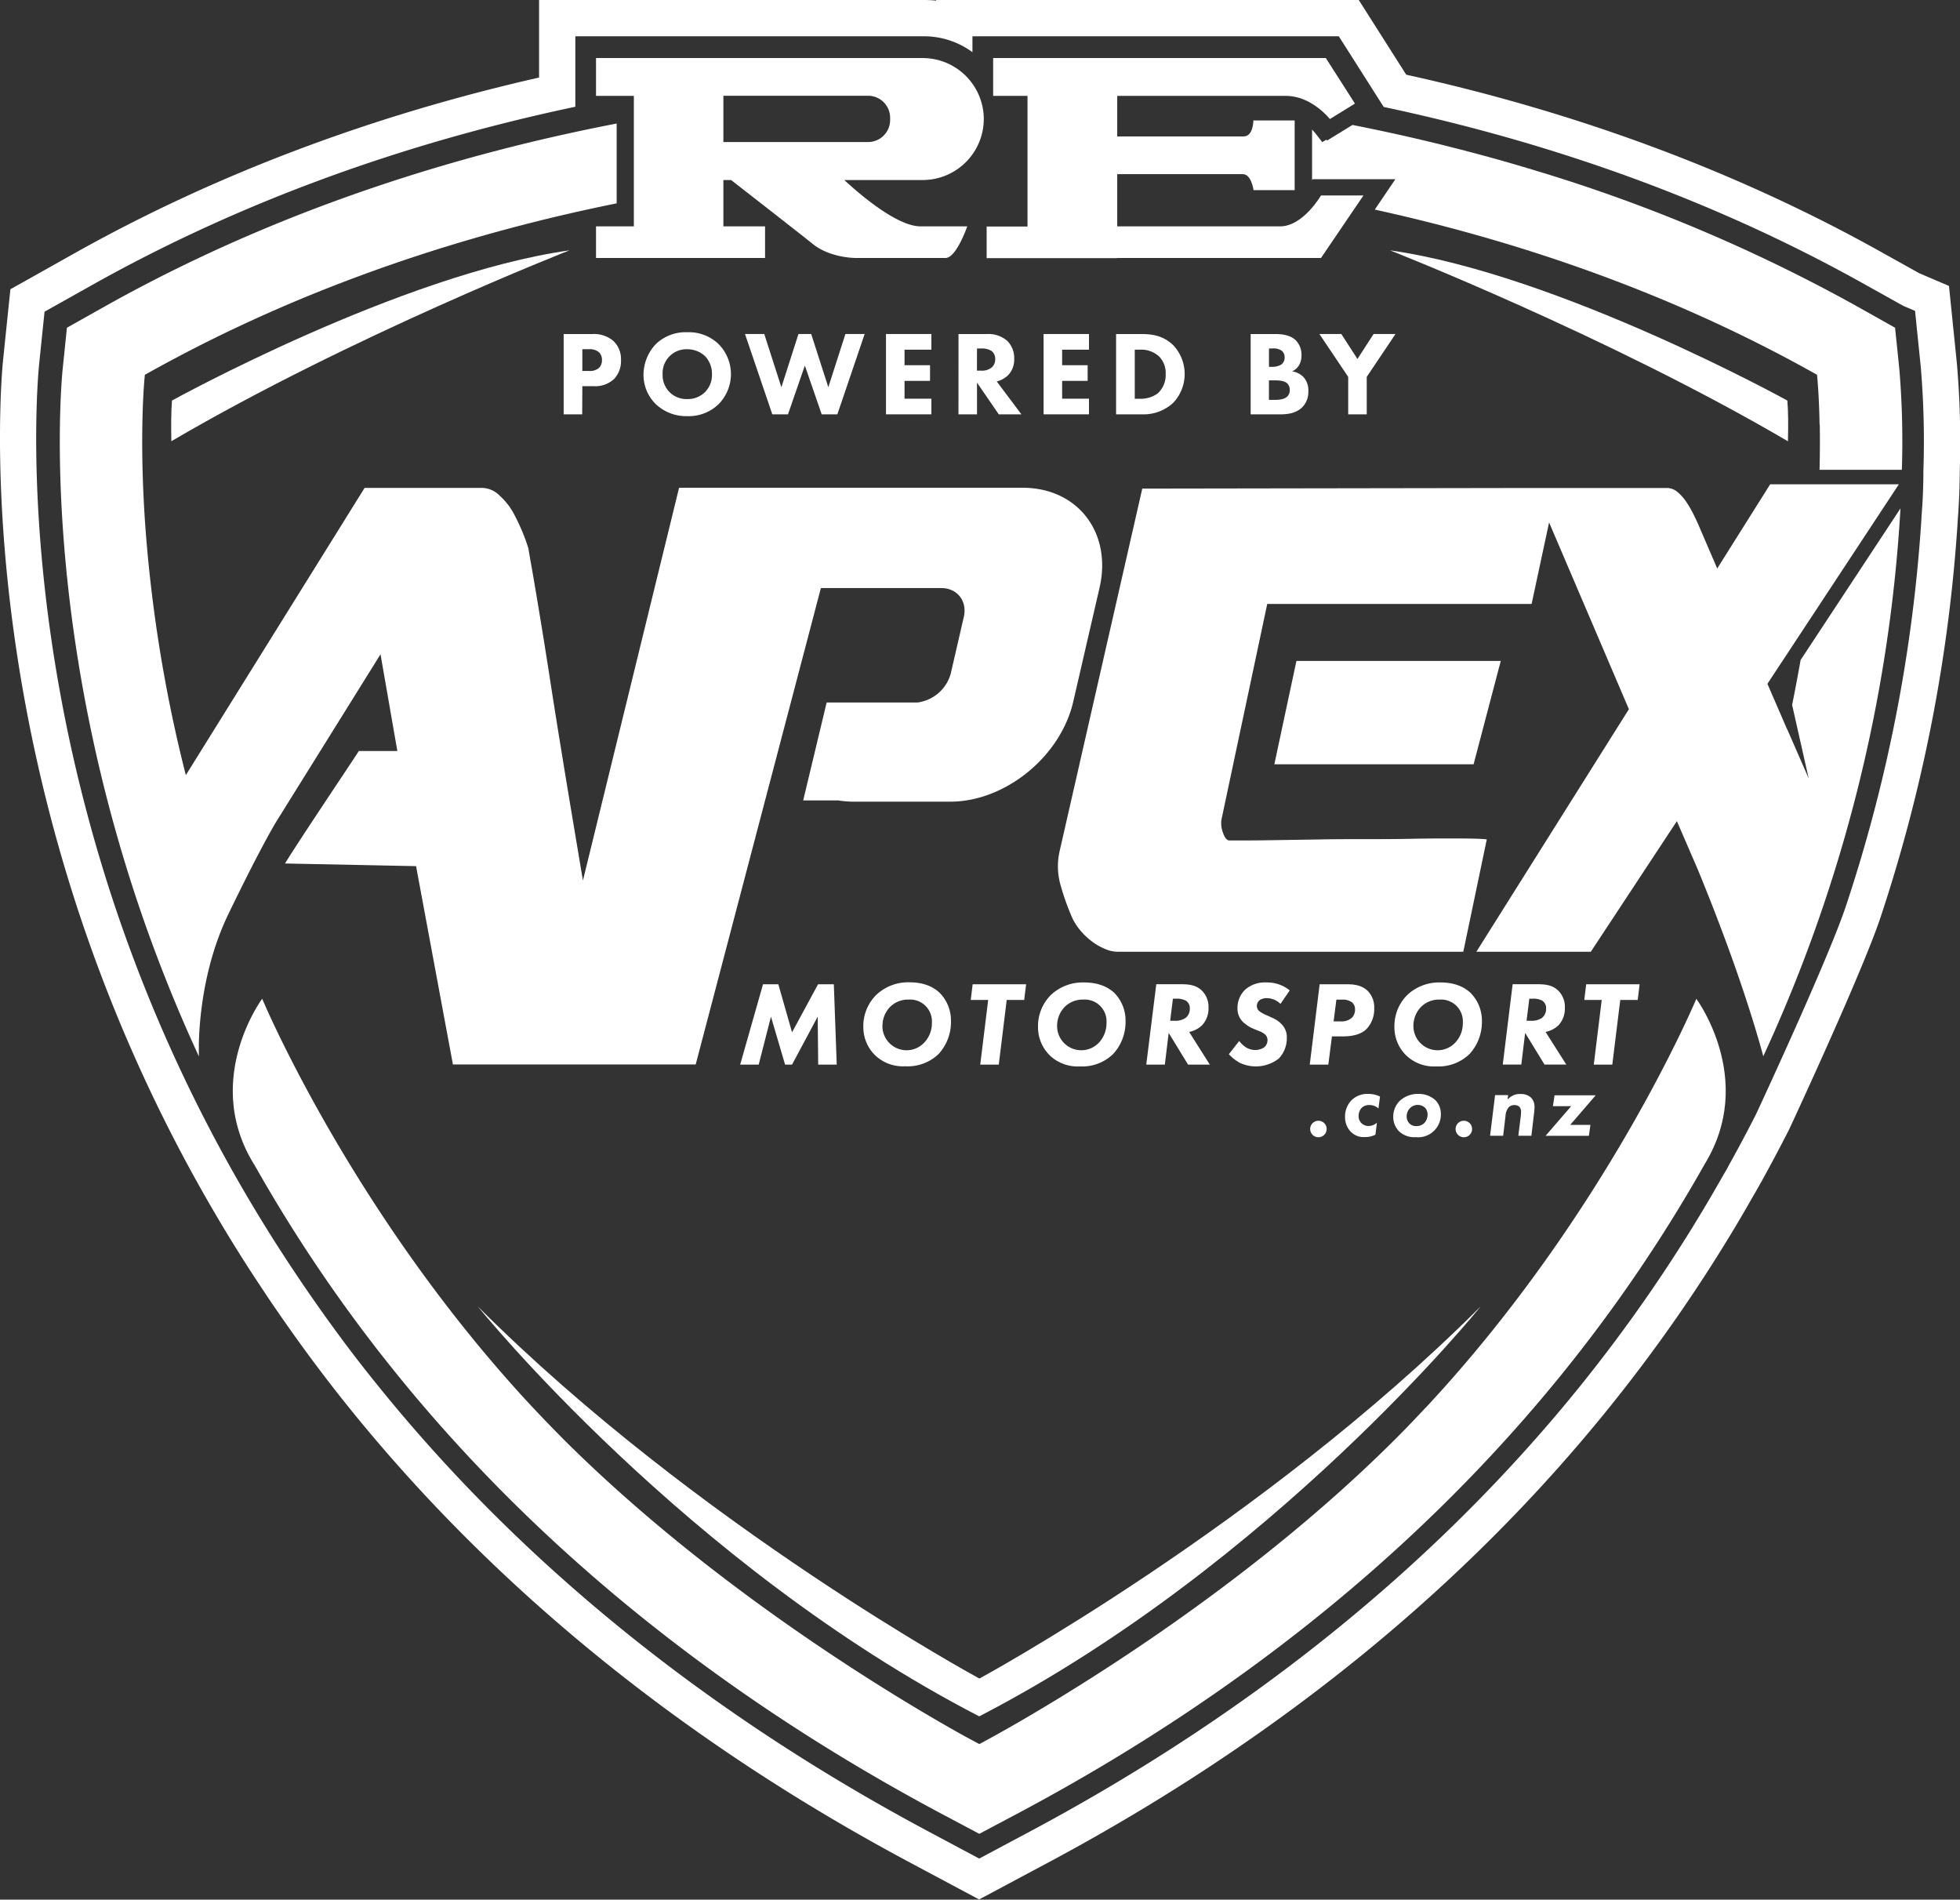 <svg xmlns="http://www.w3.org/2000/svg" viewBox="0 0 540.33 523.59"><rect x="0" y="0" width="540.33" height="523.59" fill="#333333" stroke="none"/><defs><style>.cls-1{fill:#fff;}</style></defs><title>Asset 4</title><g id="Layer_2" data-name="Layer 2"><g id="Layer_1-2" data-name="Layer 1"><path class="cls-1" d="M160.54,106.44h3.12a7.55,7.55,0,0,0,5.64-2,7.14,7.14,0,0,0,1.89-5.21A6.81,6.81,0,0,0,169,93.89a8.32,8.32,0,0,0-5.81-1.82h-7.8V114.2h5.11Zm0-10.19h1.73a4,4,0,0,1,2.85.83,2.89,2.89,0,0,1,.83,2.15,3,3,0,0,1-.83,2.19,3.9,3.9,0,0,1-2.75.83h-1.83Z"/><path class="cls-1" d="M189.48,91.57a11.88,11.88,0,0,0-8.66,3.25,12.36,12.36,0,0,0-3.42,8.4,11.32,11.32,0,0,0,3.45,8.23,12.2,12.2,0,0,0,8.63,3.25,11.84,11.84,0,0,0,8.57-3.25,11.78,11.78,0,0,0,0-16.66A11.85,11.85,0,0,0,189.48,91.57Zm4.85,16.53a6.71,6.71,0,0,1-4.91,1.89,6.53,6.53,0,0,1-4.75-1.83,6.6,6.6,0,0,1-2-5,6.58,6.58,0,0,1,6.8-6.9,7.13,7.13,0,0,1,4.88,1.89,7,7,0,0,1,1.92,5A6.65,6.65,0,0,1,194.33,108.1Z"/><polygon class="cls-1" points="228.35 106.73 223.63 92.06 220.12 92.06 215.41 106.73 210.69 92.06 205.38 92.06 212.91 114.2 217.23 114.2 221.88 100.76 226.52 114.2 230.84 114.2 238.37 92.06 233.06 92.06 228.35 106.73"/><polygon class="cls-1" points="256.76 96.38 256.76 92.06 244.25 92.06 244.25 114.2 256.76 114.2 256.76 109.89 249.36 109.89 249.36 104.98 256.39 104.98 256.39 100.66 249.36 100.66 249.36 96.38 256.76 96.38"/><path class="cls-1" d="M264.23,114.2h5.11v-8.73l6,8.73h6.24l-6.8-9.06a7,7,0,0,0,3.09-1.69,6.08,6.08,0,0,0,1.72-4.51,6.68,6.68,0,0,0-1.92-5A7.92,7.92,0,0,0,272,92.07h-7.76Zm5.11-18.15h1.19a5,5,0,0,1,2.83.69,2.71,2.71,0,0,1,1,2.26,3,3,0,0,1-.83,2.16,4.2,4.2,0,0,1-3.05,1h-1.16Z"/><polygon class="cls-1" points="300.21 96.38 300.21 92.06 287.69 92.06 287.69 114.2 300.21 114.2 300.21 109.89 292.81 109.89 292.81 104.98 299.84 104.98 299.84 100.66 292.81 100.66 292.81 96.38 300.21 96.38"/><path class="cls-1" d="M307.68,92.07V114.2h7.16a11.91,11.91,0,0,0,8.73-3.32,11.57,11.57,0,0,0-.16-15.76c-2.72-2.62-5.81-3.05-8.73-3.05Zm13.67,11a6.87,6.87,0,0,1-2.16,5.34,8,8,0,0,1-5,1.5h-1.36V96.38h1.36a7.29,7.29,0,0,1,5.37,1.89A6.52,6.52,0,0,1,321.35,103.05Z"/><path class="cls-1" d="M358.06,100.76a5.26,5.26,0,0,0,.73-2.82,5.71,5.71,0,0,0-1.6-4.18c-1.72-1.63-4.44-1.69-5.64-1.69h-6.77V114.2h8.33c1.36,0,4-.13,5.84-1.89a6,6,0,0,0,1.73-4.48,5.4,5.4,0,0,0-1.43-4,5.7,5.7,0,0,0-3.05-1.49A4.15,4.15,0,0,0,358.06,100.76Zm-8.23-4.71h.79a4.29,4.29,0,0,1,2.66.56,2.26,2.26,0,0,1,.86,1.86,2.34,2.34,0,0,1-.9,2,4.74,4.74,0,0,1-2.58.63h-.83Zm5,13.27c-.93.87-2.49.9-3.79.9h-1.22v-5.38h1.39c1,0,2.76,0,3.65.83a2.4,2.4,0,0,1,.7,1.79A2.46,2.46,0,0,1,354.84,109.32Z"/><polygon class="cls-1" points="374.22 98.94 369.77 92.06 363.73 92.06 371.67 103.88 371.67 114.2 376.78 114.2 376.78 103.88 384.71 92.06 378.67 92.06 374.22 98.94"/><path class="cls-1" d="M131.7,360.07s57.4,71.23,138.25,113c80.85-41.81,138.25-113,138.25-113C347.81,420.46,270,462.65,270,462.65S192.09,420.46,131.7,360.07Z"/><path class="cls-1" d="M47.41,110.4c-.23,3-.27,6.95-.17,11.21C96.74,92.6,157,69,157,69,110.5,75.57,47.41,110.4,47.41,110.4Z"/><path class="cls-1" d="M492.73,110.4S429.64,75.57,383.19,69c0,0,60.21,23.62,109.71,52.63C493,117.35,493,113.45,492.73,110.4Z"/><path class="cls-1" d="M174.74,62.39H164.31v8.72h46.6V62.39H199.42V49.62h2.13s19.15,14.9,22.56,17.66,8.54,3.83,12.13,3.83h24.41c3,0,6-8.72,6-8.72h-12.9c-6.39,0-16.56-8.66-21-12.77h21.65a16.86,16.86,0,0,0,16.81-16.81h0A16.86,16.86,0,0,0,254.38,16H164.31V26.43h10.43Zm24.68-36h39.9a6.08,6.08,0,0,1,6.07,6.06v.64a6.08,6.08,0,0,1-6.07,6.06h-39.9Z"/><path class="cls-1" d="M308,71.11h56.17l11.7-17.23h-11.7s-4.95,8.51-11.25,8.51H308V48h34.63c2.35,0,2.95,4.4,2.95,4.4h11.33V33.2H345.53s0,4.4-2.67,4.4H308V26.43h46.52c7.1,0,12.1,6.38,12.1,6.38l6.91-4.26L365.5,16H273.79V26.43h9.47v36H272v8.72h36Z"/><polygon class="cls-1" points="216.43 293.43 218.35 293.43 225.42 280.22 225.56 293.43 230.67 293.43 229.87 271.29 225.52 271.29 218.35 284.53 214.57 271.29 210.35 271.29 204.05 293.43 209.16 293.43 212.54 280.22 216.43 293.43"/><path class="cls-1" d="M258.75,290.51a13,13,0,0,0,3.41-9,10.82,10.82,0,0,0-3.12-7.87c-1.46-1.39-4-2.89-8.26-2.89a12.81,12.81,0,0,0-9.09,3.35A12.09,12.09,0,0,0,238,283a10.85,10.85,0,0,0,3.12,7.73,11.07,11.07,0,0,0,8.43,3.16A12.25,12.25,0,0,0,258.75,290.51Zm-15.47-7.8a7.46,7.46,0,0,1,2-5.08,7,7,0,0,1,5.28-2.12,6,6,0,0,1,6.34,6.37,7.77,7.77,0,0,1-2.06,5.44,6.67,6.67,0,0,1-11.58-4.61Z"/><polygon class="cls-1" points="275.34 293.43 277.53 275.61 282.35 275.61 282.88 271.29 268.14 271.29 267.61 275.61 272.42 275.61 270.23 293.43 275.34 293.43"/><path class="cls-1" d="M298.91,270.79a12.83,12.83,0,0,0-9.1,3.35,12.09,12.09,0,0,0-3.65,8.9,10.89,10.89,0,0,0,3.12,7.73,11.08,11.08,0,0,0,8.43,3.16,12.24,12.24,0,0,0,9.16-3.42,13,13,0,0,0,3.42-9,10.86,10.86,0,0,0-3.12-7.87C305.71,272.29,303.16,270.79,298.91,270.79ZM303,287.32a6.67,6.67,0,0,1-11.58-4.61,7.46,7.46,0,0,1,2-5.08,7,7,0,0,1,5.28-2.12,6,6,0,0,1,6.34,6.37A7.82,7.82,0,0,1,303,287.32Z"/><path class="cls-1" d="M333.16,277.8a6.35,6.35,0,0,0-1.59-4.52c-1.66-1.79-3.75-2-5.88-2h-6.93L316,293.43h5.12l1.06-8.73,5.34,8.73h6l-5.7-9a7.11,7.11,0,0,0,3.51-1.79A6.68,6.68,0,0,0,333.16,277.8Zm-6.31,2.75a4.91,4.91,0,0,1-3,.8h-1.26l.76-6.08h.76a5.25,5.25,0,0,1,2.79.53A2.38,2.38,0,0,1,328,278,3.07,3.07,0,0,1,326.85,280.55Z"/><path class="cls-1" d="M346.07,289.41a5.07,5.07,0,0,1-2.59-.73,8,8,0,0,1-1.86-1.76l-2.85,3.65a12.21,12.21,0,0,0,3,2.36,10.34,10.34,0,0,0,10.76-1.16,8.13,8.13,0,0,0,2.22-5.68,5.09,5.09,0,0,0-1.13-3.45,7.6,7.6,0,0,0-2.92-2.12l-1.29-.6a9,9,0,0,1-2.16-1.16,1.83,1.83,0,0,1-.76-1.5,2.13,2.13,0,0,1,.76-1.59,3.46,3.46,0,0,1,2.09-.56A5.51,5.51,0,0,1,353,276.7l2.55-3.72a9.82,9.82,0,0,0-6.4-2.19,8.2,8.2,0,0,0-6,2.09,7,7,0,0,0-2,5,5.14,5.14,0,0,0,1.46,3.75,9.87,9.87,0,0,0,3.12,2l1.3.53a5.2,5.2,0,0,1,1.76,1,2.09,2.09,0,0,1,.63,1.53,2.57,2.57,0,0,1-.93,2A4.56,4.56,0,0,1,346.07,289.41Z"/><path class="cls-1" d="M371.26,271.29H363.8l-2.73,22.14h5.12l1-7.77h2.92c3.68,0,5.57-1,6.57-2a7.9,7.9,0,0,0,2.16-5.8,6.38,6.38,0,0,0-1.8-4.75C375.21,271.36,372.82,271.29,371.26,271.29Zm1.43,9.23a4.38,4.38,0,0,1-3.22,1h-1.82l.76-6h1.53a4.27,4.27,0,0,1,2.88.83,2.54,2.54,0,0,1,.73,1.93A3.13,3.13,0,0,1,372.69,280.52Z"/><path class="cls-1" d="M405.41,273.68c-1.46-1.39-4-2.89-8.26-2.89a12.81,12.81,0,0,0-9.09,3.35,12.09,12.09,0,0,0-3.65,8.9,10.85,10.85,0,0,0,3.12,7.73,11.07,11.07,0,0,0,8.43,3.16,12.25,12.25,0,0,0,9.16-3.42,13,13,0,0,0,3.41-9A10.82,10.82,0,0,0,405.41,273.68Zm-4.18,13.64a6.67,6.67,0,0,1-11.58-4.61,7.46,7.46,0,0,1,2-5.08,7,7,0,0,1,5.28-2.12,6,6,0,0,1,6.34,6.37A7.77,7.77,0,0,1,401.23,287.32Z"/><path class="cls-1" d="M431.4,277.8a6.35,6.35,0,0,0-1.59-4.52c-1.66-1.79-3.75-2-5.87-2H417l-2.72,22.14h5.11l1.06-8.73,5.34,8.73h6l-5.71-9a7.14,7.14,0,0,0,3.52-1.79A6.71,6.71,0,0,0,431.4,277.8Zm-6.3,2.75a5,5,0,0,1-3,.8h-1.26l.76-6.08h.77a5.21,5.21,0,0,1,2.78.53,2.39,2.39,0,0,1,1.07,2.16A3.1,3.1,0,0,1,425.1,280.55Z"/><polygon class="cls-1" points="444.48 293.43 446.67 275.61 451.48 275.61 452.01 271.29 437.28 271.29 436.75 275.61 441.56 275.61 439.37 293.43 444.48 293.43"/><circle class="cls-1" cx="363.46" cy="311.18" r="2.28"/><path class="cls-1" d="M377.51,304.57a3.71,3.71,0,0,1,2.5.95l.43-3.28a7.14,7.14,0,0,0-3.26-.73,6.19,6.19,0,0,0-4.63,1.78,6.39,6.39,0,0,0-1.75,4.56,5.78,5.78,0,0,0,1.5,4,4.88,4.88,0,0,0,3.88,1.55,6.31,6.31,0,0,0,3-.65l.4-3.31a3.38,3.38,0,0,1-2.28.91,2.68,2.68,0,0,1-1.95-.76,2.62,2.62,0,0,1-.81-2,3.41,3.41,0,0,1,.83-2.23A3,3,0,0,1,377.51,304.57Z"/><path class="cls-1" d="M385.62,311.75a6.1,6.1,0,0,0,4.66,1.68,6.26,6.26,0,0,0,6.93-6.41,5.29,5.29,0,0,0-1.5-3.78,6.74,6.74,0,0,0-4.68-1.73,7.31,7.31,0,0,0-5.13,1.9,6.08,6.08,0,0,0-1.81,4.41A5.61,5.61,0,0,0,385.62,311.75Zm3.18-6.41a3,3,0,0,1,4-.07,2.64,2.64,0,0,1,.75,1.93,3.31,3.31,0,0,1-.93,2.37,3,3,0,0,1-2.1.81,2.56,2.56,0,0,1-2-.76,2.75,2.75,0,0,1-.73-1.9A3.24,3.24,0,0,1,388.8,305.34Z"/><circle class="cls-1" cx="403.55" cy="311.18" r="2.28"/><path class="cls-1" d="M410.78,313.05h3.61l.65-5.5a4.1,4.1,0,0,1,.88-2.36,2.16,2.16,0,0,1,1.62-.6,1.86,1.86,0,0,1,1.33.48,1.89,1.89,0,0,1,.45,1.35,13.19,13.19,0,0,1-.15,1.8l-.6,4.83h3.6l.68-5.73a17.35,17.35,0,0,0,.18-2.13,3.58,3.58,0,0,0-.95-2.65,4,4,0,0,0-2.91-1,4.22,4.22,0,0,0-2.2.47,5.32,5.32,0,0,0-1.38,1.05l.17-1.22h-3.6Z"/><polygon class="cls-1" points="428.11 304.89 433.14 304.89 426.08 313.06 438.02 313.06 438.45 310.05 432.87 310.05 439.9 301.89 428.56 301.89 428.11 304.89"/><polygon class="cls-1" points="406.24 210.65 413.73 182.17 357.4 182.17 351.31 210.65 406.24 210.65"/><path class="cls-1" d="M522.43,90.33,512,84.47a447.69,447.69,0,0,0-89.44-37.68l-.18-.06q-10.77-3.25-21.2-5.89h0c-.82-.2-1.65-.42-2.46-.63v0c-8.89-2.22-17.54-4.13-25.87-5.77l-7,4.3-.2-.25-1.12.69-1.93-2.47s-.33-.4-.89-1V49.7l.18-.31h22.78L379,57.77c37.17,8.15,79.86,21.94,121.39,45.24l.53.29.06.59c0,.34.51,5,.64,13.31,0-.08,0-.16.05-.24.06,3.53.06,7.72-.06,12.53H524.3a239.77,239.77,0,0,0-.69-27.7Z"/><path class="cls-1" d="M76.2,226.41l28.7-46.07L109.54,207H98.92C97.8,208.83,82,232.32,78.57,238l36.13.73,10.16,54.66h66.93L226.3,162.09h33.2c4.43,0,7.22,3.62,6.19,8l-3.57,15.48a10.93,10.93,0,0,1-8.33,7.9,3.68,3.68,0,0,1-1,.15h-24.9l-6.47,27h9.69a26.76,26.76,0,0,0,4.27.34h26.57c15.16,0,30.42-12.4,33.92-27.56l7.25-31.4c3.5-15.16-6-27.56-21.19-27.56H187.21L160.7,242.69c-2.41-14.38-4.63-27.61-5.75-34.59q-1.68-10.23-3.22-20.18t-2.84-17.8q-1.29-7.85-2.19-13c-.61-3.41-.95-5.36-1-5.85a48.61,48.61,0,0,0-1.87-5.11q-1.09-2.55-2.38-4.93a18.44,18.44,0,0,0-3.74-4.65,7,7,0,0,0-4.65-2.1H100.51L51.23,213.65A395.34,395.34,0,0,1,40,144.21c-1.68-24.66-.18-39.7-.12-40.32l.06-.59.53-.29C85.08,78,131,63.92,170,56.05v-22c-42,8.09-92.26,23-141.12,50.42L18.45,90.33l-1.18,11.46c-.27,2.64-6.36,65.53,20.37,146a418.92,418.92,0,0,0,17.18,43.36c0-1.1,0-2.18,0-3.25.12-6.48,1.2-21.65,8.2-36.08C72.19,232.85,76.18,226.44,76.2,226.41Z"/><path class="cls-1" d="M393.14,387.88,393,388l-2.07,2.2c-.95,1-1.9,2-2.86,3l-2.25,2.29,0,0C341.69,440,286.75,471.53,273.14,479l-3,1.63-.16.08-.15-.08q-2.11-1.12-4.21-2.27c-15.12-8.4-67-38.69-109.67-81.06q-5.76-5.76-11.25-11.71l-.16-.17-.26-.29c-48.08-52.61-72-109.85-72-109.85s-16.48,22.17-2.43,45.34c.13.21.27.42.4.64a417.36,417.36,0,0,0,38.1,56.19c38.93,48.45,89.51,89.48,150.32,122l11.3,6,11.31-6C342.09,467,392.66,425.92,431.6,377.47a418.29,418.29,0,0,0,38.47-56.83c14.05-23.17-2.43-45.34-2.43-45.34S442.9,334.53,393.14,387.88Z"/><path class="cls-1" d="M494.05,194.29l4.56,20.24-5.95-13.61,0,.07-5.42-12.51,36.24-55H488l-14.6,23.21L468.8,146q-.76-1.83-1.74-3.84a30,30,0,0,0-2.13-3.74,12.73,12.73,0,0,0-2.51-2.83,4.52,4.52,0,0,0-2.9-1.09H423l-108.1.17L292.08,234.76a18.76,18.76,0,0,0,.38,9.49,66.81,66.81,0,0,0,3.23,8.95,16.56,16.56,0,0,0,2.32,3.47,19,19,0,0,0,3.16,2.92,16,16,0,0,0,3.55,2,8.93,8.93,0,0,0,3.35.74H403.4l6.45-30.86c.26-.12-.52-.21-2.32-.28s-4.28-.09-7.42-.09-6.77,0-10.9.09-8.38.1-12.77.1-8.73,0-13,.09l-11.67.18q-5.24.09-8.71.09H338.9q-1,0-1.74-2.1a7.4,7.4,0,0,1-.45-3.56l12.64-59.52h72.88L427.05,144l22,51.47L407,262.33h31.55l23.73-36L468,239.55c5.26,12.75,13,32.83,18.1,51.58a416.88,416.88,0,0,0,37.82-151l-27.52,41.77C495.68,185.88,494.92,190,494.05,194.29Z"/><path class="cls-1" d="M539.47,100.15l-1.58-15.47-.6-5.87-5.43-2.32-2.77-1.18-9.88-5.51c-39.44-22.13-83.67-38.67-131.54-49.21L377.53,4.64,374.58,0H258.08V.17C257,.06,255.82,0,254.67,0H148.61V21.37C102.09,31.94,59.05,48.21,20.55,69.8L7.39,77.19,2.87,79.72l-.54,5.16L.83,99.44c-.29,2.78-6.67,69.07,21.1,152.66a432,432,0,0,0,47.42,98.68l1.32,2,.18.28q1.32,2,2.65,4c1.32,2,2.73,4,4.28,6.27l.19.26c5.76,8.28,11.76,16.31,17.85,23.89,40.3,50.14,92.53,92.54,155.26,126l14.13,7.54,4.71,2.52,4.71-2.52,14.13-7.54c62.72-33.49,115-75.89,155.25-126A434.83,434.83,0,0,0,477,340.43l1.36-2.24q1.28-2.15,2.5-4.25c1.07-1.84,2-3.5,2.93-5.08l.05-.09c.58-1,1.13-2,1.7-3,2.58-4.66,5.11-9.41,7.51-14.12l.08-.16.08-.15c.82-1.77,20.16-43.32,25.21-58.49a434.29,434.29,0,0,0,21.3-109.51l0-.21c.32-3.93.51-8.41.55-13.32A254.12,254.12,0,0,0,539.47,100.15Zm-9.23,29.48c0,4.68-.21,9-.52,12.68l0,.34a423.84,423.84,0,0,1-20.81,107c-4.92,14.81-24.79,57.42-24.79,57.42q-3.55,7-7.41,13.92c-.51,1-1,1.86-1.51,2.69l-.12.22q-1.43,2.5-2.88,5c-.8,1.38-1.62,2.76-2.44,4.14l-1.33,2.21a426.8,426.8,0,0,1-32.18,46c-39.45,49.09-90.65,90.63-152.17,123.48l-14.13,7.54-14.13-7.54c-61.53-32.85-112.73-74.39-152.17-123.48-6-7.4-11.82-15.24-17.44-23.32l-.19-.27c-1.43-2.05-2.82-4.09-4.2-6.15-.86-1.28-1.72-2.58-2.58-3.88l-.17-.26-1.3-2A422.19,422.19,0,0,1,31.42,249C4.3,167.33,10.5,103.15,10.78,100.46l1.5-14.55,13.16-7.38C65.29,56.18,110,39.69,158.61,29.42V10h96.06a22.54,22.54,0,0,1,13.41,4.38V10h101l12.38,19.48C430,39.76,474.59,56.23,514.34,78.53l10.34,5.77,3.26,1.39,1.58,15.48A242.51,242.51,0,0,1,530.24,129.63Z"/></g></g></svg>